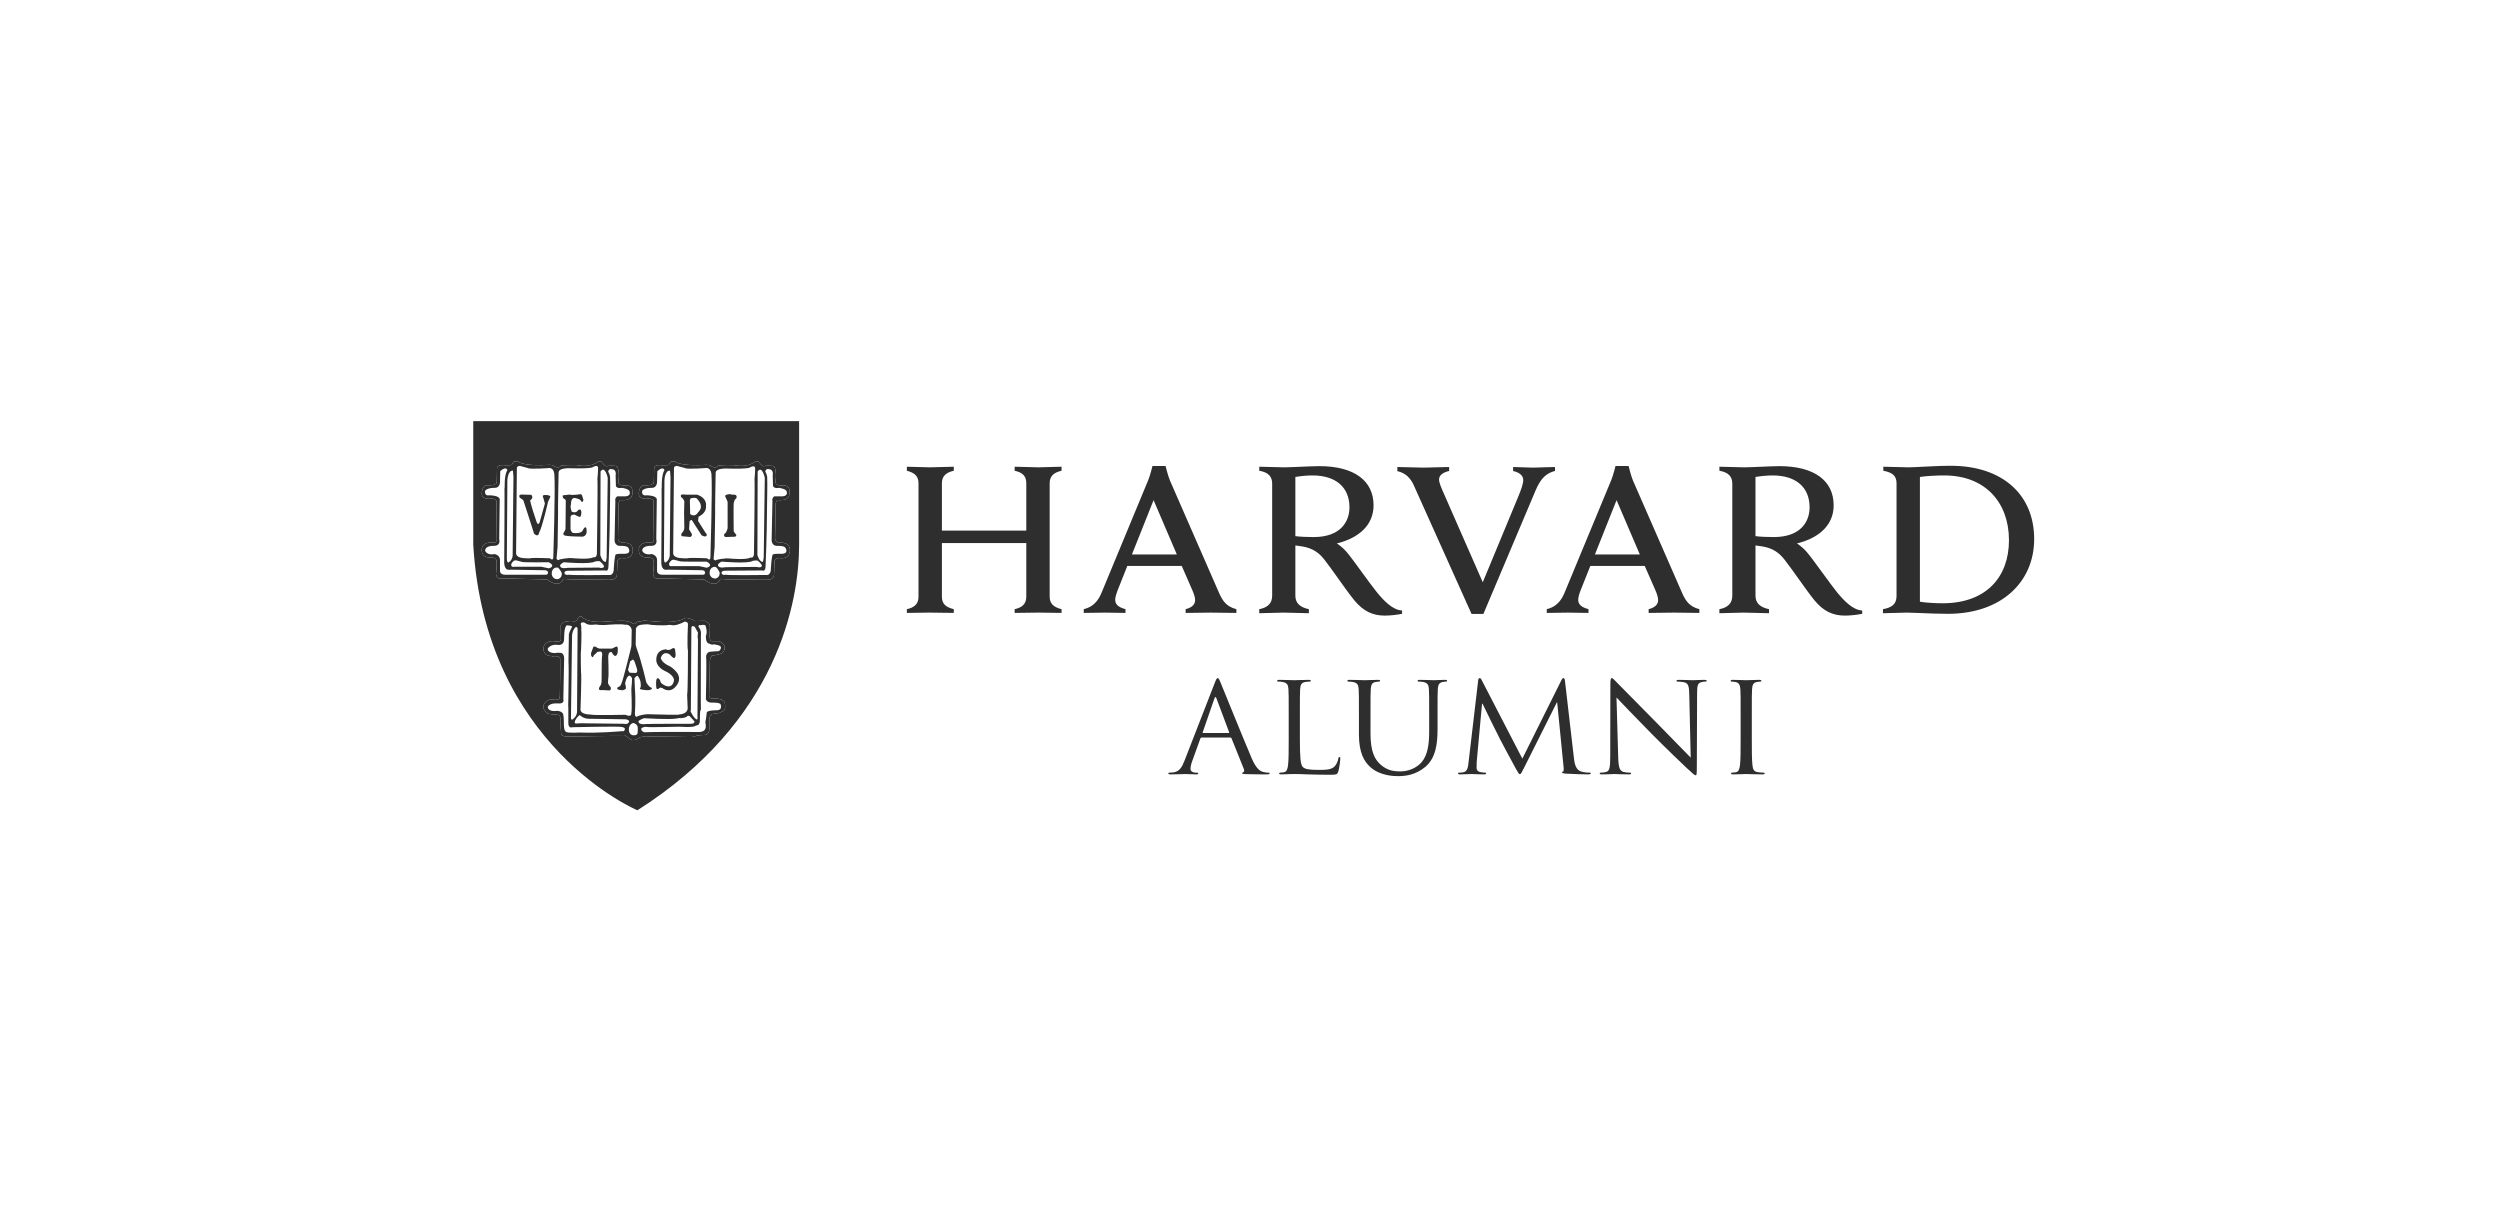 <?xml version="1.0" encoding="UTF-8"?>
<svg xmlns="http://www.w3.org/2000/svg" width="306" height="150" viewBox="0 0 306 150" fill="none">
  <rect width="306" height="150" fill="white"></rect>
  <path d="M57.926 51.547H97.812V66.653C97.812 73.575 95.242 88.253 78.018 99.177C78.018 99.177 59.355 91.362 57.926 66.653V51.547Z" fill="#2E2E2E"></path>
  <path d="M88.115 70.959C88.115 70.959 87.76 72.095 86.178 70.927L80.748 70.796C80.748 70.796 80.037 71.025 79.941 70.279C79.941 70.279 80.071 68.789 80.005 68.659C80.005 68.659 80.037 68.238 79.324 68.238C79.324 68.238 78.227 68.368 78.194 67.394C78.194 67.394 78.002 66.357 79.52 66.391C79.52 66.391 80.005 66.618 80.037 66C80.037 66 79.973 61.787 80.005 61.465C80.005 61.465 80.135 61.078 79.39 61.012C79.39 61.012 78.324 61.238 78.194 60.527C78.194 60.527 78.13 59.458 78.843 59.391C78.843 59.391 79.714 59.458 79.875 59.229C79.875 59.229 80.071 59.357 80.037 58.584L80.071 57.252C80.071 57.252 80.164 56.897 80.715 56.931C80.715 56.931 81.717 56.996 81.848 56.897C81.848 56.897 82.072 56.607 82.138 56.475C82.138 56.475 82.656 56.444 82.751 56.574C82.751 56.574 83.528 57.092 86.468 56.897C86.468 56.897 86.922 56.897 87.016 57.027C87.016 57.027 87.568 57.448 87.89 56.996C87.89 56.996 88.374 56.897 89.828 56.931C89.828 56.931 91.414 57.351 92.51 56.444L92.866 56.509C92.866 56.509 93.319 57.252 93.641 57.027C93.641 57.027 94.612 56.931 94.772 57.125C94.772 57.125 95.094 57.608 94.934 58.876C94.934 58.876 94.742 59.425 95.678 59.425C95.678 59.425 96.746 59.229 96.615 60.233C96.615 60.233 96.905 61.368 95.13 61.207C95.13 61.207 94.902 61.531 94.934 61.758C94.934 61.758 94.902 65.451 94.87 65.874C94.87 65.874 94.838 66.458 95.612 66.424C95.612 66.424 96.648 66.357 96.682 67.298C96.682 67.298 96.81 68.529 95.322 68.301C95.322 68.301 94.87 68.368 94.802 68.659L94.742 70.279C94.742 70.279 94.772 71.089 93.869 70.894C93.74 70.894 88.828 70.993 88.407 70.864C88.407 70.864 88.178 70.832 88.115 70.959Z" fill="white"></path>
  <path d="M77.676 76.374C77.676 76.374 77.903 76.279 77.967 76.119C77.967 76.119 78.646 76.052 78.742 75.956L80.876 76.119C80.876 76.119 82.976 76.279 83.881 75.628C83.881 75.628 84.206 75.628 84.433 75.727C84.433 75.727 84.883 75.825 85.012 76.017L86.241 75.984C86.241 75.984 86.952 76.213 86.886 76.668V77.249C86.886 77.249 86.756 78.417 87.079 78.483H88.019C88.019 78.483 88.795 78.838 88.697 79.291C88.697 79.291 88.73 79.937 88.052 80.069C88.052 80.069 87.371 80.262 87.147 80.232C87.147 80.232 86.919 80.522 86.886 80.878L86.792 85.124C86.792 85.124 86.726 85.577 87.405 85.513C87.405 85.513 88.405 85.415 88.697 85.968C88.697 85.968 88.956 86.906 88.439 87.068L88.052 87.26L87.21 87.395C87.21 87.395 86.857 87.424 86.823 88.04V89.172C86.823 89.172 86.857 89.953 86.241 89.953L85.336 90.018C85.336 90.018 85.11 90.209 84.658 90.08C84.658 90.08 79.163 90.18 78.969 90.114L78.322 90.245C78.322 90.245 77.612 90.893 77.03 90.405L76.578 90.048C76.578 90.048 76.254 90.114 76.127 90.08C75.997 90.048 70.05 90.146 70.05 90.146C70.05 90.146 68.789 90.278 68.694 89.854C68.694 89.854 68.532 88.203 68.596 88.005C68.596 88.005 68.596 87.521 68.306 87.49C68.306 87.49 67.045 87.424 67.013 87.293C67.013 87.293 66.333 86.809 66.527 86.324C66.527 86.324 66.755 85.674 67.432 85.609C67.432 85.609 68.466 85.773 68.466 85.481C68.466 85.481 68.532 85.287 68.532 84.964C68.532 84.964 68.596 81.106 68.564 80.847C68.564 80.847 68.66 80.361 68.24 80.361C68.24 80.361 67.788 80.489 67.498 80.296C67.498 80.296 66.722 80.329 66.561 79.712C66.561 79.712 66.43 79.324 66.623 78.997C66.623 78.997 66.98 78.285 68.014 78.513C68.014 78.513 68.596 78.676 68.66 78.257L68.63 76.698C68.63 76.698 68.499 76.279 69.307 76.052C69.307 76.052 70.341 76.343 70.664 75.825C70.664 75.825 71.02 75.11 71.308 75.596C71.308 75.596 71.924 76.181 73.605 76.119C73.605 76.119 76.514 75.89 76.578 76.017C76.578 76.017 77.289 76.119 77.482 76.343L77.676 76.374Z" fill="white"></path>
  <path d="M68.89 70.959C68.89 70.959 68.533 72.095 66.95 70.926L61.521 70.796C61.521 70.796 60.81 71.025 60.712 70.278C60.712 70.278 60.842 68.789 60.775 68.659C60.775 68.659 60.81 68.236 60.098 68.236C60.098 68.236 59.001 68.368 58.969 67.396C58.969 67.396 58.774 66.356 60.293 66.391C60.293 66.391 60.775 66.618 60.81 66.002C60.81 66.002 60.745 61.79 60.775 61.464C60.775 61.464 60.907 61.079 60.164 61.013C60.164 61.013 59.096 61.238 58.969 60.525C58.969 60.525 58.903 59.458 59.613 59.391C59.613 59.391 60.486 59.458 60.648 59.233C60.648 59.233 60.842 59.359 60.81 58.58L60.842 57.253C60.842 57.253 60.94 56.897 61.486 56.929C61.486 56.929 62.491 56.993 62.621 56.897C62.621 56.897 62.847 56.607 62.908 56.475C62.908 56.475 63.429 56.444 63.525 56.571C63.525 56.571 64.299 57.092 67.243 56.897C67.243 56.897 67.693 56.897 67.791 57.027C67.791 57.027 68.339 57.448 68.662 56.993C68.662 56.993 69.147 56.897 70.603 56.929C70.603 56.929 72.183 57.35 73.284 56.444L73.638 56.511C73.638 56.511 74.09 57.253 74.416 57.027C74.416 57.027 75.385 56.929 75.547 57.125C75.547 57.125 75.871 57.611 75.706 58.876C75.706 58.876 75.514 59.426 76.451 59.426C76.451 59.426 77.517 59.233 77.389 60.233C77.389 60.233 77.68 61.368 75.903 61.207C75.903 61.207 75.675 61.532 75.706 61.758C75.706 61.758 75.675 65.451 75.643 65.874C75.643 65.874 75.612 66.454 76.387 66.424C76.387 66.424 77.421 66.356 77.453 67.299C77.453 67.299 77.582 68.529 76.096 68.301C76.096 68.301 75.643 68.368 75.577 68.659L75.514 70.278C75.514 70.278 75.547 71.089 74.64 70.896C74.511 70.896 69.601 70.991 69.179 70.864C69.179 70.864 68.954 70.832 68.89 70.959Z" fill="white"></path>
  <path d="M88.115 70.959C88.115 70.959 87.76 72.095 86.178 70.927L80.748 70.796C80.748 70.796 80.037 71.025 79.941 70.279C79.941 70.279 80.071 68.789 80.005 68.659C80.005 68.659 80.037 68.238 79.324 68.238C79.324 68.238 78.227 68.368 78.194 67.394C78.194 67.394 78.002 66.357 79.52 66.391C79.52 66.391 80.005 66.618 80.037 66C80.037 66 79.973 61.787 80.005 61.465C80.005 61.465 80.135 61.078 79.39 61.012C79.39 61.012 78.324 61.238 78.194 60.527C78.194 60.527 78.13 59.458 78.843 59.391C78.843 59.391 79.714 59.458 79.875 59.229C79.875 59.229 80.071 59.357 80.037 58.584L80.071 57.252C80.071 57.252 80.164 56.897 80.715 56.931C80.715 56.931 81.717 56.996 81.848 56.897C81.848 56.897 82.072 56.607 82.138 56.475C82.138 56.475 82.656 56.444 82.751 56.574C82.751 56.574 83.528 57.092 86.468 56.897C86.468 56.897 86.922 56.897 87.016 57.027C87.016 57.027 87.568 57.448 87.89 56.996C87.89 56.996 88.374 56.897 89.828 56.931C89.828 56.931 91.414 57.351 92.51 56.444L92.866 56.509C92.866 56.509 93.319 57.252 93.641 57.027C93.641 57.027 94.612 56.931 94.772 57.125C94.772 57.125 95.094 57.608 94.934 58.876C94.934 58.876 94.742 59.425 95.678 59.425C95.678 59.425 96.746 59.229 96.615 60.233C96.615 60.233 96.905 61.368 95.13 61.207C95.13 61.207 94.902 61.531 94.934 61.758C94.934 61.758 94.902 65.451 94.87 65.874C94.87 65.874 94.838 66.458 95.612 66.424C95.612 66.424 96.648 66.357 96.682 67.298C96.682 67.298 96.81 68.529 95.322 68.301C95.322 68.301 94.87 68.368 94.802 68.659L94.742 70.279C94.742 70.279 94.772 71.089 93.869 70.894C93.74 70.894 88.828 70.993 88.407 70.864C88.407 70.864 88.178 70.832 88.115 70.959Z" fill="#2E2E2E"></path>
  <path d="M82.008 57.609C82.008 57.609 82.072 58.258 82.072 58.422C82.072 58.582 81.977 67.784 81.977 67.784C81.977 67.784 82.072 68.497 81.46 68.854C81.46 68.854 81.297 68.918 81.266 68.464L81.329 58.746C81.329 58.746 81.394 57.544 82.008 57.609Z" fill="white"></path>
  <path d="M80.942 68.95C80.942 68.95 81.006 59.813 80.976 59.651C80.942 59.491 81.006 59.783 81.006 59.783C81.006 59.783 80.91 58.193 81.33 57.544C81.33 57.544 81.199 56.996 80.457 57.675L80.424 59.002C80.424 59.002 80.424 59.749 79.746 59.716C79.746 59.716 78.97 59.682 78.615 60.039C78.615 60.039 78.421 60.753 79.163 60.625C79.163 60.625 80.328 60.625 80.393 61.107L80.328 66.001C80.328 66.001 80.587 66.815 79.683 66.815C79.683 66.815 78.58 66.746 78.615 67.427C78.615 67.427 78.842 68.009 79.779 67.816C79.779 67.816 80.457 67.944 80.424 68.595V69.825C80.424 69.825 80.359 70.314 81.006 70.344H86.048C86.048 70.344 86.305 70.376 86.305 70.052C86.305 70.052 86.273 69.794 85.886 69.794L81.686 69.728C81.686 69.728 81.006 69.957 80.942 68.95Z" fill="white"></path>
  <path d="M81.912 68.935C81.912 68.935 81.782 69.389 82.267 69.294H85.596L86.499 69.491C86.499 69.491 87.436 69.261 86.499 68.744C86.499 68.744 83.527 68.773 83.269 68.71C83.269 68.71 82.654 68.549 82.522 68.517C82.522 68.517 82.202 68.388 81.912 68.935Z" fill="white"></path>
  <path d="M87.437 69.39C87.437 69.39 86.823 69.39 86.855 70.201C86.855 70.201 86.919 70.814 87.566 70.814C87.566 70.814 88.145 70.719 88.084 70.071C88.084 70.071 87.727 69.261 87.437 69.39Z" fill="white"></path>
  <path d="M87.89 69.067C87.89 69.067 88.18 68.744 88.375 68.744C88.375 68.744 91.607 69.034 92.152 68.646C92.152 68.646 92.64 68.549 92.77 68.646C92.77 68.646 93.254 69.034 93.254 69.261C93.254 69.261 93.222 69.555 92.64 69.389C92.64 69.389 88.988 69.424 88.794 69.424C88.794 69.424 87.79 69.649 87.89 69.067Z" fill="white"></path>
  <path d="M88.309 70.117C88.309 70.117 88.309 69.855 88.762 69.855L93.285 69.824C93.285 69.824 93.707 70.051 93.707 69.275C93.707 69.275 93.872 65.743 93.887 61.854C93.892 60.696 93.945 59.482 93.904 58.356C93.904 58.356 93.803 57.869 93.673 57.771C93.673 57.771 93.673 57.253 94.224 57.448C94.224 57.448 94.708 57.48 94.579 58.228L94.613 59.357C94.613 59.357 94.515 59.846 95.386 59.715C95.386 59.715 96.257 59.846 96.292 60.168C96.292 60.168 96.55 60.819 95.518 60.753H94.771C94.771 60.753 94.449 60.947 94.546 61.337L94.449 66.036C94.449 66.036 94.384 66.845 95.16 66.814C95.16 66.814 95.967 66.781 96.129 67.04C96.129 67.04 96.682 67.85 95.484 67.785C95.484 67.785 94.741 67.751 94.579 67.883C94.579 67.883 94.449 68.043 94.353 69.568C94.353 69.568 94.419 70.476 93.739 70.376C93.739 70.376 89.246 70.44 88.826 70.345C88.826 70.345 88.374 70.476 88.309 70.117Z" fill="white"></path>
  <path d="M82.493 57.314L82.396 67.719C82.396 67.719 82.364 68.201 83.172 68.299C83.172 68.299 84.109 68.396 84.333 68.299C84.333 68.299 84.951 68.266 86.531 68.332C86.531 68.332 86.921 68.724 86.954 68.234C86.954 68.234 87.21 59.813 87.084 58.059C87.084 58.059 87.049 57.314 86.501 57.282C86.501 57.282 84.045 57.48 83.818 57.282L82.848 57.025C82.848 57.025 82.46 57.056 82.493 57.314Z" fill="white"></path>
  <path d="M87.598 57.835C87.598 57.835 87.502 62.728 87.534 62.89L87.47 67.004L87.339 68.431C87.339 68.431 87.534 68.722 87.696 68.528C87.696 68.528 88.73 68.265 89.376 68.368C89.376 68.368 91.446 68.56 91.865 68.234C91.865 68.234 92.189 68.396 92.283 67.877C92.283 67.877 92.411 58.808 92.352 58.646C92.352 58.646 92.476 57.346 92.411 57.22C92.411 57.22 92.383 56.928 91.832 57.186C91.832 57.186 91.895 57.447 88.827 57.346C88.827 57.346 87.664 57.314 87.598 57.835Z" fill="white"></path>
  <path d="M92.738 57.706L92.707 67.944C92.707 67.944 92.965 68.854 93.385 68.759C93.385 68.759 93.448 68.562 93.479 68.238L93.61 58.484C93.61 58.484 93.285 56.931 92.738 57.706Z" fill="white"></path>
  <path d="M88.77 60.772C88.673 60.513 89.319 60.481 89.319 60.481L89.643 60.545C89.87 60.513 90.096 60.611 90.096 60.611C90.322 60.967 89.934 61.16 89.934 61.16L89.805 61.583C89.771 61.94 89.805 65.018 89.805 65.018C89.87 65.178 90.128 65.468 90.128 65.468C90.128 65.762 89.771 65.698 89.771 65.698L88.836 65.73C88.544 65.698 88.641 65.372 88.641 65.372C88.964 65.211 89.061 64.626 89.061 64.626V61.42L88.77 60.772Z" fill="#2E2E2E"></path>
  <path d="M84.408 63.786L84.344 64.79L84.632 65.275C84.828 65.534 84.504 65.73 84.504 65.73L83.47 65.633C83.278 65.534 83.47 65.21 83.47 65.21C83.729 65.051 83.761 64.627 83.761 64.627L83.729 62.748L83.761 61.387C83.761 61.224 83.503 60.935 83.503 60.935C83.278 60.902 83.342 60.611 83.342 60.611C83.406 60.448 83.953 60.545 83.953 60.545H85.313C86.606 60.967 86.412 61.906 86.412 61.906C86.51 62.845 85.508 63.236 85.508 63.236L85.441 63.754L86.379 65.242C86.541 65.373 86.51 65.504 86.51 65.504C86.379 65.861 85.861 65.504 85.861 65.504L84.699 63.688C84.602 63.557 84.408 63.786 84.408 63.786ZM84.44 61.224C84.472 61.939 84.472 62.911 84.472 62.911C85.087 63.398 85.441 62.715 85.441 62.715C86.247 61.939 85.441 61.224 85.313 61.032C85.181 60.836 84.536 60.998 84.536 60.998L84.44 61.224Z" fill="#2E2E2E"></path>
  <path d="M77.676 76.374C77.676 76.374 77.903 76.279 77.967 76.119C77.967 76.119 78.646 76.052 78.742 75.956L80.876 76.119C80.876 76.119 82.976 76.279 83.881 75.628C83.881 75.628 84.206 75.628 84.433 75.727C84.433 75.727 84.883 75.825 85.012 76.017L86.241 75.984C86.241 75.984 86.952 76.213 86.886 76.668V77.249C86.886 77.249 86.756 78.417 87.079 78.483H88.019C88.019 78.483 88.795 78.838 88.697 79.291C88.697 79.291 88.73 79.937 88.052 80.069C88.052 80.069 87.371 80.262 87.147 80.232C87.147 80.232 86.919 80.522 86.886 80.878L86.792 85.124C86.792 85.124 86.726 85.577 87.405 85.513C87.405 85.513 88.405 85.415 88.697 85.968C88.697 85.968 88.956 86.906 88.439 87.068L88.052 87.26L87.21 87.395C87.21 87.395 86.857 87.424 86.823 88.04V89.172C86.823 89.172 86.857 89.953 86.241 89.953L85.336 90.018C85.336 90.018 85.11 90.209 84.658 90.08C84.658 90.08 79.163 90.18 78.969 90.114L78.322 90.245C78.322 90.245 77.612 90.893 77.03 90.405L76.578 90.048C76.578 90.048 76.254 90.114 76.127 90.08C75.997 90.048 70.05 90.146 70.05 90.146C70.05 90.146 68.789 90.278 68.694 89.854C68.694 89.854 68.532 88.203 68.596 88.005C68.596 88.005 68.596 87.521 68.306 87.49C68.306 87.49 67.045 87.424 67.013 87.293C67.013 87.293 66.333 86.809 66.527 86.324C66.527 86.324 66.755 85.674 67.432 85.609C67.432 85.609 68.466 85.773 68.466 85.481C68.466 85.481 68.532 85.287 68.532 84.964C68.532 84.964 68.596 81.106 68.564 80.847C68.564 80.847 68.66 80.361 68.24 80.361C68.24 80.361 67.788 80.489 67.498 80.296C67.498 80.296 66.722 80.329 66.561 79.712C66.561 79.712 66.43 79.324 66.623 78.997C66.623 78.997 66.98 78.285 68.014 78.513C68.014 78.513 68.596 78.676 68.66 78.257L68.63 76.698C68.63 76.698 68.499 76.279 69.307 76.052C69.307 76.052 70.341 76.343 70.664 75.825C70.664 75.825 71.02 75.11 71.308 75.596C71.308 75.596 71.924 76.181 73.605 76.119C73.605 76.119 76.514 75.89 76.578 76.017C76.578 76.017 77.289 76.119 77.482 76.343L77.676 76.374Z" fill="#2E2E2E"></path>
  <path d="M78.516 89.109C78.516 89.109 78.905 88.912 79.165 88.98C79.424 89.044 83.204 88.948 83.204 88.948C83.204 88.948 84.851 89.076 85.111 88.847L85.496 88.719C85.496 88.719 85.659 88.526 85.659 88.268C85.659 88.006 85.691 87.131 85.691 87.131L85.79 86.809C85.79 86.809 85.756 86.485 85.79 77.832C85.79 77.832 85.917 77.155 85.496 76.731C85.496 76.731 85.496 76.474 85.625 76.505C85.756 76.54 85.691 76.54 85.691 76.54C85.691 76.54 86.272 76.374 86.368 76.601C86.368 76.601 86.629 77.376 86.401 77.832C86.401 77.832 86.336 78.773 86.825 78.773C86.825 78.773 87.016 78.969 87.404 78.87C87.404 78.87 88.244 78.969 88.244 79.225C88.244 79.225 88.244 79.811 87.662 79.713L86.885 79.776C86.885 79.776 86.368 79.876 86.434 80.49C86.5 81.105 86.401 85.513 86.401 85.513C86.401 85.513 86.401 86.033 87.211 86.001C87.211 86.001 88.212 85.967 88.212 86.257C88.212 86.257 88.469 86.905 87.76 86.939C87.76 86.939 86.401 86.905 86.5 87.293C86.5 87.293 86.401 88.203 86.336 88.362C86.336 88.362 86.469 89.109 86.304 89.24C86.304 89.24 86.208 89.659 85.337 89.595C85.337 89.595 79.779 89.563 78.905 89.628C78.905 89.628 78.387 89.563 78.516 89.109Z" fill="white"></path>
  <path d="M77.517 88.494C77.517 88.494 78.065 88.59 78.065 89.109C78.065 89.626 78.098 89.919 77.773 89.983C77.451 90.048 77.096 89.953 77.001 89.532C76.901 89.109 77.062 88.59 77.517 88.494Z" fill="white"></path>
  <path d="M78.162 88.235C78.162 88.235 78.743 87.844 78.969 87.912C78.969 87.912 81.909 88.104 82.817 87.945C83.72 87.782 83.171 87.912 83.171 87.912C83.171 87.912 83.947 87.912 84.171 87.618C84.171 87.618 84.399 87.556 84.528 87.782L85.011 88.302C85.011 88.302 85.047 88.623 84.496 88.591C84.496 88.591 79.226 88.591 79.067 88.623C79.067 88.623 78.065 88.783 78.162 88.235Z" fill="white"></path>
  <path d="M70.503 76.732C70.503 76.732 70.73 76.732 70.697 77.121L70.631 86.906C70.631 86.906 70.73 87.556 70.18 87.975C70.18 87.975 69.887 88.331 69.887 87.782L70.019 77.801C70.019 77.801 70.05 77.056 70.503 76.732Z" fill="white"></path>
  <path d="M69.986 76.797C69.986 76.797 69.598 77.511 69.63 77.674L69.598 79.843C69.598 79.843 69.565 81.236 69.598 81.399C69.63 81.56 69.565 85.643 69.565 85.643C69.565 85.643 69.533 86.419 69.565 86.68V88.429C69.565 88.429 69.501 89.208 70.082 89.01C70.082 89.01 75.77 88.882 76.127 88.981C76.127 88.981 76.642 89.077 76.451 89.336C76.451 89.336 76.451 89.565 76.092 89.498C76.092 89.498 73.41 89.756 70.988 89.66C70.988 89.66 69.371 89.756 69.273 89.565C69.273 89.565 69.016 89.532 69.016 88.591C69.016 88.591 69.016 87.718 68.953 87.556C68.953 87.556 69.016 87.096 68.208 87.003C68.208 87.003 67.078 87.198 67.045 86.518C67.045 86.518 67.206 86.032 68.306 86.095C68.306 86.095 69.114 86.226 68.953 85.576L69.048 80.784C69.048 80.784 69.148 79.937 68.596 79.903C68.596 79.903 68.081 79.877 67.917 79.937C67.917 79.937 66.98 79.937 67.045 79.39C67.045 79.39 67.368 78.806 68.306 78.936C68.306 78.936 69.016 79.064 69.048 78.257C69.048 78.257 69.016 76.603 69.403 76.54C69.403 76.54 70.213 76.569 69.986 76.797Z" fill="white"></path>
  <path d="M70.954 87.521C70.954 87.521 71.407 88.005 72.152 87.977L76.543 88.04C76.543 88.04 77.031 88.074 77.001 88.331C77.001 88.331 76.931 88.719 76.353 88.59L71.052 88.526L70.469 88.561C70.469 88.561 70.08 88.494 70.697 87.749L70.954 87.521Z" fill="white"></path>
  <path d="M84.528 87.097C84.528 87.097 84.916 87.844 85.11 87.946C85.11 87.946 85.466 88.364 85.369 87.619L85.433 78.286C85.433 78.286 85.336 77.961 85.433 77.445L85.046 76.732C85.046 76.732 84.625 76.408 84.625 76.925L84.561 86.874L84.528 87.097Z" fill="white"></path>
  <path d="M77.354 82.661C77.354 82.661 77.387 83.436 77.288 84.179C77.236 84.591 77.419 86.483 77.256 87.454C77.256 87.454 77.226 87.779 76.544 87.489C76.544 87.489 72.409 87.584 72.28 87.454C72.28 87.454 71.149 87.489 71.052 86.904C71.052 86.904 71.213 82.465 71.117 82.3C71.117 82.3 71.052 79.871 71.117 79.645C71.117 79.645 71.213 77.409 71.149 77.15C71.149 77.15 71.182 76.632 71.084 76.371C71.084 76.371 71.084 76.047 71.635 76.241C71.635 76.241 71.826 76.598 72.894 76.439C72.894 76.439 73.671 76.568 74.414 76.47C74.414 76.47 76.061 76.341 76.483 76.47C76.483 76.47 77.13 76.341 77.32 77.056L77.288 79.063L77.481 79.711L77.709 79.55L77.804 79.063L77.837 76.924C77.837 76.924 77.966 76.534 78.485 76.47C78.485 76.47 79.292 76.371 79.424 76.439C79.553 76.502 81.295 76.598 81.782 76.502C82.266 76.405 82.361 76.825 83.818 76.082C83.818 76.082 84.206 76.115 84.206 76.371C84.206 76.371 84.074 79.13 84.206 79.645C84.206 79.645 84.206 84.699 84.105 85.055L84.171 86.675C84.171 86.675 84.236 87.389 83.107 87.454C83.107 87.454 83.818 87.552 79.355 87.422C79.355 87.422 78.645 87.389 77.87 87.744C77.87 87.744 77.709 87.713 77.709 87.292C77.709 87.292 77.837 85.77 77.709 84.277L77.646 82.625L77.354 82.661Z" fill="white"></path>
  <path d="M74.445 80.362C74.445 80.362 74.542 82.759 74.445 83.082L74.414 83.602C74.414 83.602 74.542 83.956 74.736 84.088C74.736 84.088 74.899 84.54 74.51 84.508C74.51 84.508 73.703 84.443 73.509 84.474C73.509 84.474 73.055 84.474 73.509 83.894C73.509 83.894 73.671 83.664 73.637 83.082C73.637 83.082 73.637 80.362 73.703 80.201C73.703 80.201 73.767 79.842 73.54 79.745L73.151 79.778L72.669 80.232C72.669 80.232 72.57 80.72 72.344 80.201V79.939L72.636 79.162L72.831 79.128C72.831 79.128 73.12 79.323 73.378 79.39H74.899L75.447 79.128C75.447 79.128 75.673 79.162 75.611 79.454C75.611 79.454 75.705 80.201 75.286 80.296C75.286 80.296 75.027 80.201 74.899 79.842C74.899 79.842 74.478 79.618 74.445 80.362Z" fill="#2E2E2E"></path>
  <path d="M81.586 79.487C81.586 79.487 80.36 79.389 80.33 80.717C80.33 80.717 80.197 81.627 81.556 82.211C81.556 82.211 82.558 82.695 82.491 83.31C82.491 83.31 82.362 84.412 81.296 83.862C81.296 83.862 80.78 83.601 80.814 83.31C80.814 83.31 80.65 82.952 80.457 83.018C80.457 83.018 80.229 83.082 80.33 84.152C80.33 84.152 80.33 84.573 80.814 84.152L81.069 84.218C81.069 84.218 81.943 84.931 82.684 84.054C82.684 84.054 83.494 83.31 82.911 82.403C82.911 82.403 82.491 81.757 81.749 81.433C81.749 81.433 81.038 81.106 80.877 80.555C80.877 80.555 81.104 79.582 81.974 80.1C81.974 80.1 82.298 80.489 82.491 80.555C82.491 80.555 82.751 80.555 82.684 79.97L82.623 79.487C82.623 79.487 82.558 79.126 82.104 79.487C82.104 79.487 81.684 79.647 81.586 79.487Z" fill="#2E2E2E"></path>
  <path d="M77.645 78.805C77.87 78.97 77.903 79.293 77.903 79.293C78.549 81.009 79.1 83.506 79.1 83.506C79.26 83.827 79.552 84.088 79.552 84.088C80.101 84.281 79.552 84.442 79.552 84.442C79.325 84.541 78.584 84.413 78.584 84.413C78.193 84.343 78.354 84.217 78.354 84.217C78.517 84.055 78.387 83.405 78.387 83.405C78.354 83.149 78.065 82.726 78.065 82.726C77.936 82.661 77.71 82.952 77.71 82.952C77.71 82.952 77.355 83.082 77.321 82.952C77.288 82.82 77.063 82.698 77.063 82.698C76.674 82.698 76.514 83.664 76.514 83.664C76.74 84.475 76.514 84.343 76.514 84.343C76.321 84.605 75.705 84.413 75.705 84.413C75.415 84.343 75.611 84.117 75.611 84.117C75.964 84.055 76.061 83.664 76.061 83.664C76.224 83.438 77.255 79.226 77.255 79.226C77.355 79.031 77.418 78.643 77.645 78.805ZM77.13 80.943C77.096 81.106 76.868 82.013 76.868 82.013L77.063 82.34C77.063 82.34 77.581 82.37 77.774 82.37C77.966 82.37 78 82.211 78 82.045C78 81.885 77.645 80.913 77.645 80.913L77.481 80.718L77.13 80.943Z" fill="#2E2E2E"></path>
  <path d="M68.89 70.959C68.89 70.959 68.533 72.095 66.95 70.926L61.521 70.796C61.521 70.796 60.81 71.025 60.712 70.278C60.712 70.278 60.842 68.789 60.775 68.659C60.775 68.659 60.81 68.236 60.098 68.236C60.098 68.236 59.001 68.368 58.969 67.396C58.969 67.396 58.774 66.356 60.293 66.391C60.293 66.391 60.775 66.618 60.81 66.002C60.81 66.002 60.745 61.79 60.775 61.464C60.775 61.464 60.907 61.079 60.164 61.013C60.164 61.013 59.096 61.238 58.969 60.525C58.969 60.525 58.903 59.458 59.613 59.391C59.613 59.391 60.486 59.458 60.648 59.233C60.648 59.233 60.842 59.359 60.81 58.58L60.842 57.253C60.842 57.253 60.94 56.897 61.486 56.929C61.486 56.929 62.491 56.993 62.621 56.897C62.621 56.897 62.847 56.607 62.908 56.475C62.908 56.475 63.429 56.444 63.525 56.571C63.525 56.571 64.299 57.092 67.243 56.897C67.243 56.897 67.693 56.897 67.791 57.027C67.791 57.027 68.339 57.448 68.662 56.993C68.662 56.993 69.147 56.897 70.603 56.929C70.603 56.929 72.183 57.35 73.284 56.444L73.638 56.511C73.638 56.511 74.09 57.253 74.416 57.027C74.416 57.027 75.385 56.929 75.547 57.125C75.547 57.125 75.871 57.611 75.706 58.876C75.706 58.876 75.514 59.426 76.451 59.426C76.451 59.426 77.517 59.233 77.389 60.233C77.389 60.233 77.68 61.368 75.903 61.207C75.903 61.207 75.675 61.532 75.706 61.758C75.706 61.758 75.675 65.451 75.643 65.874C75.643 65.874 75.612 66.454 76.387 66.424C76.387 66.424 77.421 66.356 77.453 67.299C77.453 67.299 77.582 68.529 76.096 68.301C76.096 68.301 75.643 68.368 75.577 68.659L75.514 70.278C75.514 70.278 75.547 71.089 74.64 70.896C74.511 70.896 69.601 70.991 69.179 70.864C69.179 70.864 68.954 70.832 68.89 70.959Z" fill="#2E2E2E"></path>
  <path d="M62.782 57.611C62.782 57.611 62.847 58.258 62.847 58.419C62.847 58.581 62.748 67.784 62.748 67.784C62.748 67.784 62.847 68.499 62.231 68.853C62.231 68.853 62.071 68.92 62.037 68.466L62.103 58.745C62.103 58.745 62.167 57.546 62.782 57.611Z" fill="white"></path>
  <path d="M61.715 68.95C61.715 68.95 61.778 59.813 61.748 59.65C61.715 59.49 61.778 59.781 61.778 59.781C61.778 59.781 61.684 58.195 62.103 57.546C62.103 57.546 61.973 56.995 61.229 57.674L61.2 59.003C61.2 59.003 61.2 59.749 60.519 59.716C60.519 59.716 59.743 59.682 59.387 60.041C59.387 60.041 59.194 60.753 59.935 60.625C59.935 60.625 61.1 60.625 61.164 61.107L61.1 66.001C61.1 66.001 61.359 66.811 60.453 66.811C60.453 66.811 59.355 66.749 59.387 67.43C59.387 67.43 59.613 68.013 60.552 67.818C60.552 67.818 61.229 67.948 61.2 68.593V69.827C61.2 69.827 61.132 70.314 61.778 70.344H66.821C66.821 70.344 67.079 70.376 67.079 70.051C67.079 70.051 67.046 69.796 66.66 69.796L62.461 69.728C62.461 69.728 61.778 69.956 61.715 68.95Z" fill="white"></path>
  <path d="M62.588 69.016C62.588 69.016 62.459 69.472 62.942 69.372H66.271L67.176 69.565C67.176 69.565 68.116 69.339 67.176 68.82C67.176 68.82 64.203 68.854 63.944 68.789C63.944 68.789 63.331 68.627 63.201 68.594C63.201 68.594 62.877 68.466 62.588 69.016Z" fill="white"></path>
  <path d="M68.115 69.472C68.115 69.472 67.499 69.472 67.532 70.277C67.532 70.277 67.597 70.897 68.242 70.897C68.242 70.897 68.824 70.796 68.761 70.151C68.761 70.151 68.404 69.339 68.115 69.472Z" fill="white"></path>
  <path d="M68.566 69.145C68.566 69.145 68.856 68.821 69.052 68.821C69.052 68.821 72.282 69.113 72.832 68.725C72.832 68.725 73.318 68.628 73.445 68.725C73.445 68.725 73.93 69.113 73.93 69.339C73.93 69.339 73.898 69.634 73.318 69.472C73.318 69.472 69.663 69.502 69.471 69.502C69.471 69.502 68.468 69.728 68.566 69.145Z" fill="white"></path>
  <path d="M69.083 70.117C69.083 70.117 69.083 69.86 69.533 69.86L74.061 69.826C74.061 69.826 74.479 70.05 74.479 69.275C74.479 69.275 74.645 65.742 74.66 61.853C74.666 60.696 74.716 59.482 74.672 58.356C74.672 58.356 74.576 57.872 74.447 57.772C74.447 57.772 74.447 57.253 74.999 57.45C74.999 57.45 75.48 57.48 75.352 58.225L75.383 59.359C75.383 59.359 75.287 59.845 76.159 59.716C76.159 59.716 77.031 59.845 77.062 60.169C77.062 60.169 77.324 60.819 76.291 60.753H75.548C75.548 60.753 75.224 60.947 75.32 61.337L75.224 66.034C75.224 66.034 75.157 66.844 75.935 66.814C75.935 66.814 76.743 66.781 76.902 67.039C76.902 67.039 77.454 67.85 76.257 67.785C76.257 67.785 75.513 67.751 75.352 67.881C75.352 67.881 75.224 68.046 75.126 69.567C75.126 69.567 75.19 70.474 74.512 70.376C74.512 70.376 70.019 70.439 69.601 70.343C69.601 70.343 69.147 70.474 69.083 70.117Z" fill="white"></path>
  <path d="M63.264 57.316L63.17 67.719C63.17 67.719 63.137 68.201 63.945 68.299C63.945 68.299 64.883 68.397 65.108 68.299C65.108 68.299 65.721 68.268 67.305 68.333C67.305 68.333 67.693 68.72 67.725 68.236C67.725 68.236 67.984 59.81 67.855 58.061C67.855 58.061 67.823 57.316 67.272 57.284C67.272 57.284 64.817 57.477 64.591 57.284L63.623 57.024C63.623 57.024 63.233 57.055 63.264 57.316Z" fill="white"></path>
  <path d="M73.509 57.706L73.478 67.946C73.478 67.946 73.737 68.856 74.158 68.759C74.158 68.759 74.222 68.563 74.254 68.237L74.385 58.483C74.385 58.483 74.061 56.927 73.509 57.706Z" fill="white"></path>
  <path d="M68.374 57.793C68.374 57.793 68.276 62.685 68.307 62.849L68.246 66.965L68.115 68.386C68.115 68.386 68.307 68.682 68.469 68.486C68.469 68.486 69.505 68.228 70.151 68.325C70.151 68.325 72.22 68.52 72.639 68.195C72.639 68.195 72.962 68.356 73.059 67.837C73.059 67.837 73.187 58.766 73.123 58.603C73.123 58.603 73.253 57.309 73.187 57.181C73.187 57.181 73.155 56.886 72.608 57.144C72.608 57.144 72.671 57.406 69.602 57.309C69.602 57.309 68.438 57.275 68.374 57.793Z" fill="white"></path>
  <path d="M67.375 60.79L67.083 61.408C67.083 61.408 66.375 64.549 65.988 65.196C65.988 65.196 65.923 65.846 65.373 65.326C65.373 65.326 64.112 61.342 64.047 61.212L63.627 60.92C63.627 60.92 63.372 60.564 63.822 60.532L65.018 60.564C65.018 60.564 65.405 60.886 64.889 61.247C64.889 61.247 64.953 61.765 65.631 63.739C65.631 63.739 65.824 64.484 66.051 63.933L66.698 61.632L66.504 60.952C66.504 60.952 66.309 60.628 66.602 60.596C66.602 60.596 67.28 60.532 67.375 60.79Z" fill="#2E2E2E"></path>
  <path d="M69.252 61.309L69.217 64.744L69.123 65.002C69.123 65.002 68.799 65.422 69.024 65.456C69.024 65.456 68.736 65.651 71.091 65.683C71.091 65.683 71.999 65.844 71.771 64.678C71.771 64.678 71.675 64.257 71.35 64.873C71.35 64.873 71.253 65.389 70.092 65.228C70.092 65.228 69.833 65.002 69.833 64.744V63.317C69.833 63.317 69.798 62.959 70.349 62.996C70.349 62.996 70.963 63.383 71.06 63.219C71.06 63.219 71.286 62.703 71.06 62.378C71.06 62.378 70.768 62.347 70.737 62.477C70.737 62.477 70.543 62.863 69.993 62.636C69.993 62.636 69.736 62.119 69.897 61.697C69.897 61.697 69.833 60.887 70.383 60.953C70.383 60.953 71.028 61.081 71.091 61.278C71.091 61.278 71.253 61.668 71.417 61.214L71.253 60.66C71.253 60.66 71.159 60.433 70.996 60.498C70.996 60.498 69.897 60.66 69.766 60.529L68.893 60.628C68.893 60.628 68.765 60.953 69.154 61.113C69.154 61.113 69.252 61.179 69.252 61.309Z" fill="#2E2E2E"></path>
  <path fill-rule="evenodd" clip-rule="evenodd" d="M158.553 72.915C158.553 73.836 159.135 74.337 160.206 74.565V75.058C159.903 75.058 159.252 75.039 158.611 75.019C157.992 75.001 157.382 74.983 157.107 74.983C156.885 74.983 156.344 74.999 155.772 75.017C155.129 75.037 154.447 75.058 154.132 75.058V74.565C155.127 74.374 155.713 73.877 155.713 72.915V59.189C155.713 58.344 155.258 57.81 154.134 57.62V57.126C154.442 57.126 155.091 57.146 155.72 57.165L155.72 57.165C156.313 57.184 156.887 57.201 157.143 57.201C157.568 57.201 158.371 57.167 159.197 57.131L159.197 57.131H159.197C160.071 57.094 160.97 57.055 161.472 57.055C165.745 57.055 168.124 58.827 168.124 61.858C168.124 64.247 166.349 65.855 163.625 66.518C163.625 66.518 164.243 66.879 164.865 67.606C165.252 68.062 165.991 69.073 166.731 70.087L166.731 70.087C167.431 71.046 168.132 72.007 168.541 72.504C169.382 73.528 170.462 74.672 171.615 74.725V75.128C171.063 75.247 170.177 75.35 169.501 75.35C168.044 75.35 166.887 74.838 165.762 73.471C165.23 72.821 164.479 71.769 163.749 70.746C163.148 69.903 162.561 69.081 162.122 68.519C161.501 67.725 160.753 67.107 159.378 66.879C159.107 66.833 158.852 66.797 158.553 66.763V72.915ZM158.553 65.624C159.118 65.699 159.954 65.737 160.783 65.737C164.125 65.737 165.174 63.808 165.174 62.105C165.174 59.685 163.568 58.193 160.64 58.193C160.037 58.193 159.158 58.27 158.553 58.381V65.624ZM173.042 59.389C172.651 58.523 172.05 57.892 171.034 57.666V57.162C171.372 57.162 172.127 57.184 172.832 57.204C173.447 57.221 174.024 57.238 174.249 57.238C174.45 57.238 174.978 57.222 175.555 57.206L175.555 57.205C176.252 57.185 177.021 57.162 177.375 57.162V57.653C176.8 57.766 176.14 58.088 176.14 58.682C176.14 59.096 176.393 59.665 176.863 60.723L176.882 60.767L181.49 71.269L185.85 60.749C186.19 59.898 186.444 59.247 186.444 58.743C186.444 58.183 185.928 57.804 185.205 57.653V57.162C185.512 57.162 186.053 57.184 186.559 57.204C187.003 57.221 187.421 57.238 187.63 57.238C187.81 57.238 188.238 57.223 188.715 57.206C189.311 57.186 189.982 57.162 190.334 57.162V57.638C189.247 57.933 188.582 58.559 187.977 59.98L181.568 75.143H180.117L173.042 59.389ZM111 74.565C111.837 74.374 112.425 73.992 112.425 73.042V59.141C112.425 58.228 111.878 57.849 111 57.62V57.127C111.217 57.127 111.789 57.145 112.368 57.163L112.368 57.163L112.369 57.163C112.961 57.182 113.56 57.201 113.793 57.201C114.071 57.201 114.749 57.181 115.394 57.161L115.394 57.161L115.394 57.161L115.394 57.161L115.395 57.161C115.979 57.144 116.537 57.127 116.744 57.127V57.62C115.908 57.81 115.289 58.191 115.289 59.141V64.947H125.618V59.141C125.618 58.191 125.067 57.81 124.194 57.62V57.127C124.402 57.127 124.952 57.144 125.528 57.161L125.528 57.161H125.528C126.164 57.181 126.831 57.201 127.109 57.201C127.341 57.201 127.953 57.182 128.557 57.163C129.144 57.145 129.723 57.127 129.935 57.127V57.62C129.099 57.81 128.479 58.191 128.479 59.141V73.042C128.479 73.954 129.061 74.337 129.935 74.565V75.02C129.723 75.02 129.144 75.011 128.557 75.002C127.953 74.993 127.341 74.983 127.109 74.983C126.831 74.983 126.164 74.993 125.528 75.003L125.528 75.003C124.952 75.012 124.402 75.02 124.194 75.02V74.565C125.025 74.374 125.618 73.992 125.618 73.042V66.472H115.289V73.042C115.289 73.992 115.87 74.337 116.744 74.565V75.02C116.537 75.02 115.979 75.012 115.394 75.003L115.394 75.003C114.749 74.993 114.071 74.983 113.793 74.983C113.56 74.983 112.961 74.993 112.368 75.002L112.368 75.002L112.368 75.002C111.789 75.011 111.217 75.02 111 75.02V74.565ZM232.136 72.966C232.136 73.947 231.545 74.374 230.473 74.565V75.058C230.779 75.058 231.405 75.038 232.015 75.019C232.591 75 233.153 74.983 233.412 74.983C233.767 74.983 234.347 75.007 235.036 75.036C236.047 75.079 237.294 75.132 238.418 75.132C244.969 75.132 248.983 71.236 248.983 65.978C248.983 60.568 245.125 57.011 238.772 57.011C237.648 57.011 236.334 57.078 235.272 57.133C234.551 57.17 233.946 57.201 233.594 57.201C233.332 57.201 232.737 57.183 232.126 57.165C231.483 57.146 230.823 57.126 230.517 57.126V57.62C231.553 57.81 232.136 58.187 232.136 59.14V72.966ZM237.782 73.84C236.84 73.84 235.644 73.767 234.997 73.649V58.381C235.683 58.269 236.957 58.193 237.977 58.193C242.967 58.193 245.898 61.47 245.898 66.127C245.898 70.619 243.12 73.84 237.782 73.84ZM216.528 74.565C215.456 74.337 214.872 73.836 214.872 72.915V66.763C215.174 66.797 215.426 66.833 215.701 66.879C217.073 67.107 217.82 67.725 218.441 68.519C218.895 69.095 219.502 69.947 220.12 70.812C220.834 71.814 221.563 72.835 222.083 73.471C223.206 74.838 224.368 75.35 225.828 75.35C226.497 75.35 227.387 75.247 227.933 75.128V74.725C226.785 74.672 225.706 73.528 224.862 72.504C224.465 72.019 223.789 71.095 223.107 70.161L223.107 70.161C222.349 69.123 221.582 68.073 221.181 67.606C220.565 66.879 219.944 66.518 219.944 66.518C222.67 65.855 224.44 64.247 224.44 61.858C224.44 58.827 222.069 57.055 217.788 57.055C217.29 57.055 216.396 57.093 215.525 57.131L215.525 57.131C214.698 57.166 213.892 57.201 213.465 57.201C213.207 57.201 212.631 57.184 212.039 57.165L212.039 57.165C211.411 57.146 210.764 57.126 210.456 57.126V57.62C211.573 57.81 212.032 58.344 212.032 59.189V72.915C212.032 73.877 211.445 74.374 210.453 74.565V75.058C210.768 75.058 211.446 75.037 212.086 75.017C212.66 74.999 213.204 74.983 213.431 74.983C213.706 74.983 214.316 75.001 214.936 75.019C215.575 75.039 216.225 75.058 216.528 75.058V74.565ZM217.104 65.737C216.275 65.737 215.444 65.699 214.872 65.624V58.381C215.481 58.27 216.356 58.193 216.964 58.193C219.886 58.193 221.494 59.685 221.494 62.105C221.494 63.808 220.447 65.737 217.104 65.737ZM132.653 74.562C133.784 74.297 134.405 73.563 134.817 72.581L140.537 58.781C140.781 58.21 141.064 57.036 141.064 57.036H142.665C142.665 57.036 142.951 58.213 143.189 58.785L149.234 72.618C149.665 73.571 150.132 74.259 151.334 74.562L151.331 75.022C150.976 75.022 150.213 75.01 149.516 75L149.516 75C148.93 74.992 148.39 74.984 148.179 74.984C147.969 74.984 147.45 74.992 146.886 75C146.214 75.01 145.477 75.022 145.122 75.022L145.124 74.562C146.004 74.345 146.282 73.896 146.282 73.462C146.282 73.093 146.13 72.676 145.945 72.244L144.646 69.272H137.984L136.794 72.261C136.661 72.6 136.502 73.078 136.502 73.401C136.502 73.899 136.763 74.297 137.761 74.562L137.759 75.022C137.428 75.022 136.793 75.01 136.233 74.999C135.794 74.991 135.401 74.984 135.24 74.984L132.652 75.022L132.653 74.562ZM144.043 67.863L141.198 61.218L138.549 67.863H144.043ZM191.488 72.581C191.078 73.563 190.455 74.297 189.325 74.562L189.323 75.022L191.91 74.984C192.073 74.984 192.466 74.991 192.906 74.999C193.465 75.01 194.1 75.022 194.432 75.022V74.562C193.433 74.297 193.173 73.899 193.173 73.401C193.173 73.078 193.33 72.6 193.464 72.261L194.655 69.272H201.316L202.621 72.244C202.802 72.676 202.953 73.093 202.953 73.462C202.953 73.896 202.679 74.345 201.794 74.562V75.022C202.15 75.022 202.89 75.01 203.562 75C204.124 74.992 204.639 74.984 204.847 74.984C205.06 74.984 205.603 74.992 206.191 75C206.888 75.01 207.648 75.022 208.002 75.022L208.004 74.562C206.807 74.259 206.336 73.571 205.908 72.618L199.861 58.785C199.624 58.213 199.34 57.036 199.34 57.036H197.74C197.74 57.036 197.454 58.21 197.21 58.781L191.488 72.581ZM197.868 61.218L200.714 67.863H195.22L197.868 61.218Z" fill="#2E2E2E"></path>
  <path d="M144.986 93.102C144.693 93.867 144.368 94.449 143.619 94.541C143.488 94.556 143.261 94.571 143.147 94.571C143.065 94.571 143 94.602 143 94.663C143 94.755 143.098 94.786 143.309 94.786C144.075 94.786 144.97 94.74 145.149 94.74C145.328 94.74 146.028 94.786 146.419 94.786C146.566 94.786 146.663 94.755 146.663 94.663C146.663 94.602 146.614 94.571 146.5 94.571H146.338C146.061 94.571 145.719 94.434 145.719 94.128C145.719 93.852 145.8 93.485 145.947 93.102L146.924 90.393C146.956 90.316 147.005 90.27 147.087 90.27H150.587C150.669 90.27 150.701 90.301 150.734 90.362L152.248 94.128C152.345 94.372 152.248 94.51 152.15 94.541C152.085 94.556 152.036 94.587 152.036 94.648C152.036 94.74 152.215 94.74 152.525 94.755C153.648 94.786 154.837 94.786 155.081 94.786C155.26 94.786 155.406 94.755 155.406 94.663C155.406 94.587 155.341 94.571 155.244 94.571C155.081 94.571 154.837 94.556 154.592 94.48C154.25 94.388 153.778 94.143 153.192 92.781C152.199 90.454 149.643 84.133 149.399 83.551C149.203 83.076 149.138 83 149.04 83C148.943 83 148.878 83.092 148.682 83.597L144.986 93.102ZM147.266 89.719C147.217 89.719 147.184 89.689 147.217 89.612L148.65 85.48C148.731 85.25 148.812 85.25 148.894 85.48L150.441 89.612C150.457 89.674 150.457 89.719 150.375 89.719H147.266Z" fill="#2E2E2E"></path>
  <path d="M159.105 87.653C159.105 85.265 159.105 84.837 159.138 84.347C159.171 83.811 159.301 83.551 159.773 83.475C159.968 83.444 160.196 83.429 160.31 83.429C160.375 83.429 160.441 83.398 160.441 83.337C160.441 83.245 160.359 83.214 160.18 83.214C159.692 83.214 158.503 83.26 158.422 83.26C158.34 83.26 157.314 83.214 156.582 83.214C156.403 83.214 156.321 83.245 156.321 83.337C156.321 83.398 156.386 83.429 156.452 83.429C156.598 83.429 156.875 83.444 157.005 83.475C157.542 83.582 157.673 83.826 157.705 84.347C157.738 84.837 157.738 85.265 157.738 87.653V90.347C157.738 91.816 157.738 93.025 157.656 93.668C157.591 94.112 157.51 94.449 157.184 94.51C157.038 94.541 156.842 94.571 156.696 94.571C156.598 94.571 156.566 94.617 156.566 94.663C156.566 94.755 156.647 94.786 156.826 94.786C157.07 94.786 157.428 94.77 157.754 94.755C158.08 94.755 158.356 94.74 158.422 94.74C158.894 94.74 159.399 94.755 160.082 94.786C160.766 94.801 161.613 94.832 162.785 94.832C163.648 94.832 163.697 94.77 163.811 94.418C163.941 93.975 164.055 93.056 164.055 92.888C164.055 92.719 164.039 92.658 163.957 92.658C163.86 92.658 163.827 92.735 163.811 92.857C163.762 93.148 163.599 93.531 163.387 93.775C162.997 94.219 162.28 94.235 161.417 94.235C160.147 94.235 159.724 94.128 159.464 93.883C159.171 93.607 159.105 92.628 159.105 90.378V87.653Z" fill="#2E2E2E"></path>
  <path d="M166.333 89.888C166.333 92.122 166.952 93.194 167.75 93.913C168.906 94.939 170.55 95 171.104 95C172.064 95 173.285 94.847 174.458 93.867C175.76 92.781 175.956 90.944 175.956 89.291V87.653C175.956 85.265 175.956 84.837 175.988 84.347C176.021 83.811 176.151 83.566 176.591 83.475C176.786 83.444 176.884 83.429 176.998 83.429C177.063 83.429 177.128 83.398 177.128 83.337C177.128 83.245 177.046 83.214 176.867 83.214C176.379 83.214 175.614 83.26 175.5 83.26C175.402 83.26 174.507 83.214 173.774 83.214C173.595 83.214 173.513 83.245 173.513 83.337C173.513 83.398 173.579 83.429 173.644 83.429C173.79 83.429 174.067 83.444 174.197 83.475C174.735 83.582 174.865 83.826 174.897 84.347C174.93 84.837 174.93 85.265 174.93 87.653V89.566C174.93 91.143 174.735 92.444 173.986 93.316C173.399 93.975 172.423 94.418 171.429 94.418C170.501 94.418 169.769 94.281 168.971 93.576C168.271 92.949 167.75 92 167.75 89.796V87.653C167.75 85.265 167.75 84.837 167.782 84.347C167.815 83.811 167.945 83.536 168.385 83.475C168.58 83.444 168.678 83.429 168.792 83.429C168.857 83.429 168.922 83.398 168.922 83.337C168.922 83.245 168.841 83.214 168.662 83.214C168.173 83.214 167.196 83.26 167.05 83.26C166.903 83.26 165.91 83.214 165.177 83.214C164.998 83.214 164.917 83.245 164.917 83.337C164.917 83.398 164.982 83.429 165.047 83.429C165.194 83.429 165.47 83.444 165.601 83.475C166.138 83.582 166.268 83.826 166.301 84.347C166.333 84.837 166.333 85.265 166.333 87.653V89.888Z" fill="#2E2E2E"></path>
  <path d="M191.561 83.413C191.528 83.122 191.479 83 191.365 83C191.251 83 191.186 83.107 191.121 83.245L186.334 92.857L181.352 83.23C181.271 83.061 181.206 83 181.108 83C181.01 83 180.945 83.107 180.929 83.275L179.757 93.255C179.691 93.837 179.643 94.434 179.105 94.525C178.861 94.571 178.747 94.571 178.617 94.571C178.535 94.571 178.454 94.602 178.454 94.648C178.454 94.755 178.568 94.786 178.731 94.786C179.17 94.786 179.952 94.74 180.098 94.74C180.229 94.74 181.01 94.786 181.613 94.786C181.808 94.786 181.906 94.755 181.906 94.648C181.906 94.602 181.841 94.571 181.775 94.571C181.678 94.571 181.434 94.556 181.157 94.495C180.913 94.449 180.733 94.25 180.733 94.02C180.733 93.76 180.733 93.485 180.75 93.24L181.401 86.138H181.466C181.645 86.551 183.469 90.225 183.615 90.5C183.697 90.653 185.097 93.301 185.52 94.051C185.83 94.602 185.911 94.755 186.025 94.755C186.171 94.755 186.22 94.617 186.562 93.944L190.551 85.985H190.6L191.381 93.883C191.414 94.158 191.398 94.418 191.316 94.434C191.235 94.449 191.202 94.48 191.202 94.541C191.202 94.617 191.284 94.663 191.658 94.694C192.261 94.74 194.019 94.786 194.377 94.786C194.573 94.786 194.719 94.74 194.719 94.648C194.719 94.587 194.67 94.571 194.589 94.571C194.426 94.571 194.003 94.571 193.531 94.434C192.83 94.219 192.717 93.362 192.651 92.811L191.561 83.413Z" fill="#2E2E2E"></path>
  <path d="M197.858 85.372C198.379 85.924 200.219 87.852 202.108 89.765C203.833 91.51 206.178 93.76 206.357 93.913C207.22 94.725 207.415 94.893 207.546 94.893C207.66 94.893 207.692 94.816 207.692 93.806L207.725 84.837C207.725 83.918 207.79 83.582 208.327 83.475C208.523 83.429 208.636 83.429 208.718 83.429C208.832 83.429 208.897 83.383 208.897 83.321C208.897 83.23 208.783 83.214 208.604 83.214C207.936 83.214 207.399 83.26 207.22 83.26C207.041 83.26 206.259 83.214 205.527 83.214C205.331 83.214 205.201 83.23 205.201 83.321C205.201 83.383 205.217 83.429 205.331 83.429C205.462 83.429 205.836 83.444 206.129 83.505C206.634 83.628 206.748 83.964 206.764 84.959L206.943 92.735C206.422 92.23 204.648 90.362 203.036 88.74C200.528 86.214 198.102 83.75 197.858 83.49C197.695 83.337 197.419 83 197.288 83C197.158 83 197.109 83.168 197.109 83.765L197.093 92.536C197.093 93.929 197.012 94.372 196.605 94.48C196.36 94.556 196.067 94.571 195.937 94.571C195.856 94.571 195.807 94.602 195.807 94.663C195.807 94.77 195.904 94.786 196.067 94.786C196.8 94.786 197.484 94.74 197.63 94.74C197.777 94.74 198.428 94.786 199.356 94.786C199.552 94.786 199.649 94.755 199.649 94.663C199.649 94.602 199.6 94.571 199.519 94.571C199.372 94.571 199.014 94.556 198.705 94.48C198.265 94.357 198.102 93.959 198.07 92.704L197.858 85.372Z" fill="#2E2E2E"></path>
  <path d="M214.421 87.653C214.421 85.265 214.421 84.837 214.453 84.347C214.486 83.811 214.616 83.551 215.056 83.475C215.251 83.444 215.349 83.429 215.463 83.429C215.528 83.429 215.593 83.398 215.593 83.337C215.593 83.245 215.512 83.214 215.332 83.214C214.844 83.214 213.818 83.26 213.737 83.26C213.655 83.26 212.63 83.214 212.092 83.214C211.913 83.214 211.832 83.245 211.832 83.337C211.832 83.398 211.897 83.429 211.962 83.429C212.076 83.429 212.288 83.444 212.467 83.49C212.825 83.566 212.988 83.826 213.021 84.347C213.053 84.837 213.053 85.265 213.053 87.653V90.347C213.053 91.816 213.053 93.025 212.972 93.668C212.907 94.112 212.825 94.449 212.5 94.51C212.353 94.541 212.158 94.571 212.011 94.571C211.913 94.571 211.881 94.617 211.881 94.663C211.881 94.755 211.962 94.786 212.141 94.786C212.63 94.786 213.655 94.74 213.737 94.74C213.818 94.74 214.844 94.786 215.739 94.786C215.919 94.786 216 94.74 216 94.663C216 94.617 215.967 94.571 215.87 94.571C215.723 94.571 215.365 94.541 215.137 94.51C214.649 94.449 214.551 94.112 214.502 93.668C214.421 93.025 214.421 91.816 214.421 90.347V87.653Z" fill="#2E2E2E"></path>
</svg>
